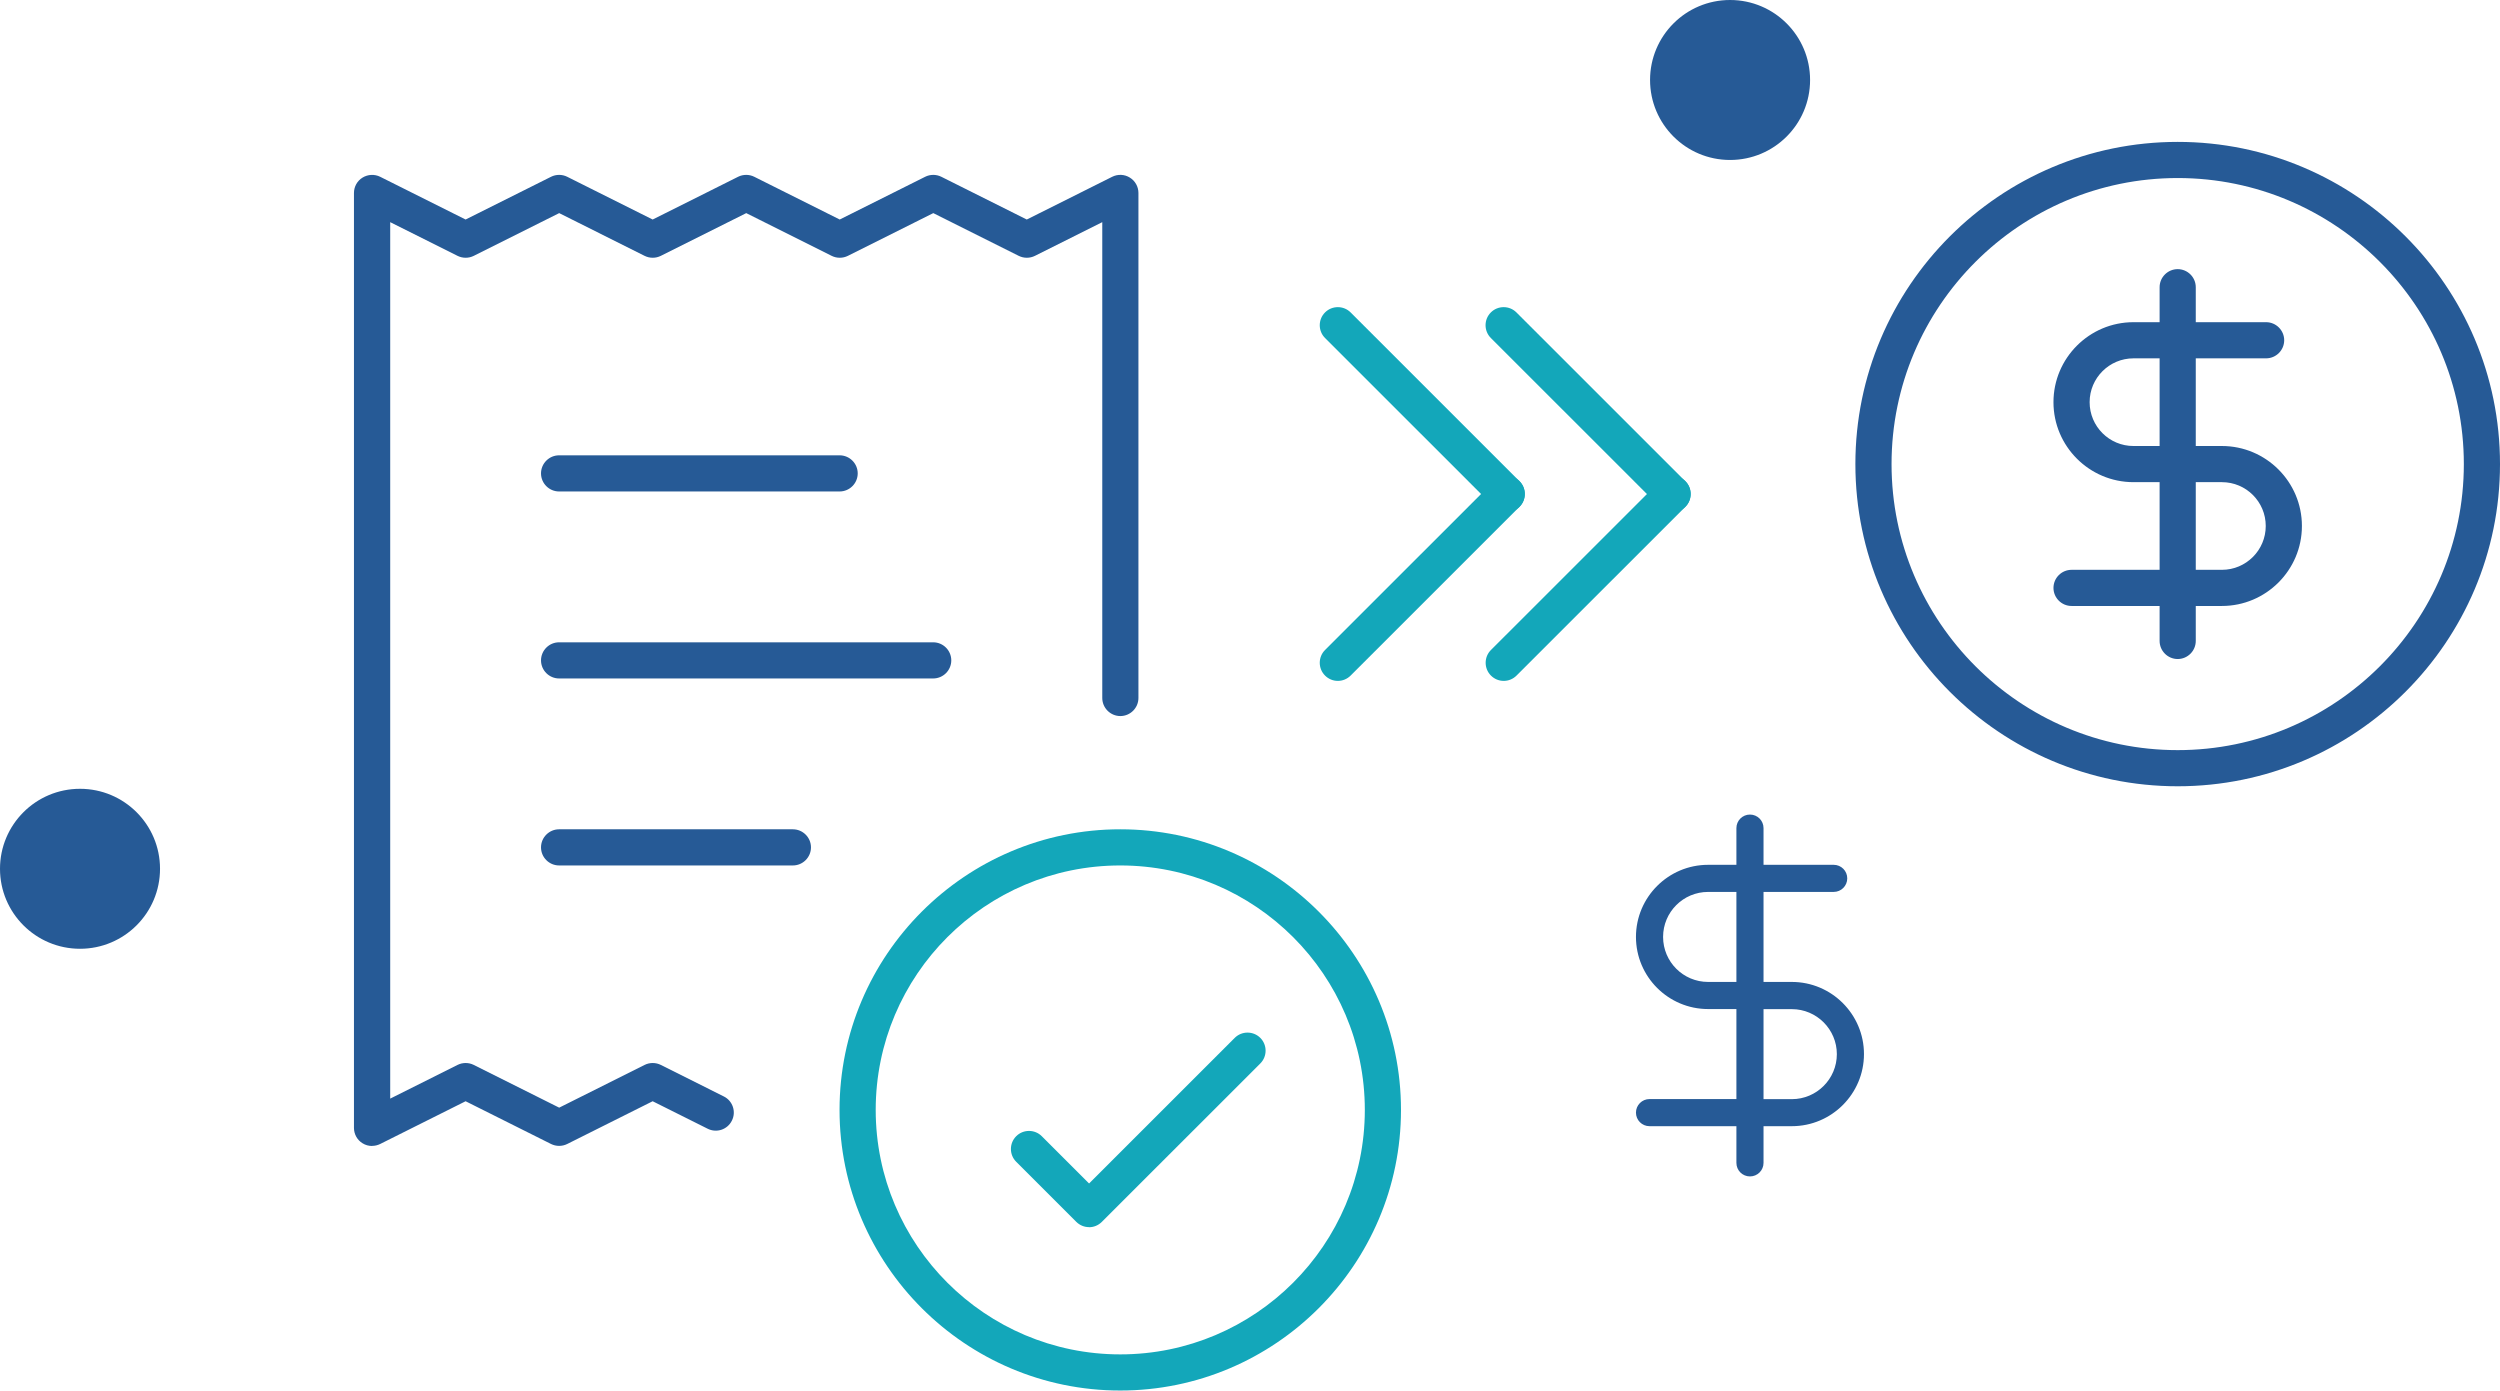 <svg width="338" height="188" viewBox="0 0 338 188" fill="none" xmlns="http://www.w3.org/2000/svg">
<g clip-path="url(#clip0_1540_10242)">
<path d="M10.818 128.274C16.792 128.274 21.635 123.432 21.635 117.46C21.635 111.488 16.792 106.646 10.818 106.646C4.843 106.646 0 111.488 0 117.46C0 123.432 4.843 128.274 10.818 128.274Z" fill="#265A96"/>
<path d="M233.906 21.628C239.88 21.628 244.723 16.786 244.723 10.814C244.723 4.841 239.88 0 233.906 0C227.931 0 223.088 4.841 223.088 10.814C223.088 16.786 227.931 21.628 233.906 21.628Z" fill="#265A96"/>
<path d="M203.702 69.245C203.079 69.245 202.456 69.001 201.979 68.524L179.146 45.699C178.192 44.746 178.192 43.194 179.146 42.241C180.099 41.288 181.652 41.288 182.605 42.241L205.438 65.066C206.392 66.019 206.392 67.571 205.438 68.524C204.961 69.001 204.338 69.245 203.715 69.245H203.702Z" fill="#13A7BA"/>
<path d="M180.869 92.057C180.246 92.057 179.622 91.813 179.146 91.337C178.192 90.383 178.192 88.832 179.146 87.879L201.979 65.054C202.932 64.101 204.485 64.101 205.438 65.054C206.392 66.007 206.392 67.558 205.438 68.512L182.605 91.337C182.128 91.813 181.505 92.057 180.881 92.057H180.869Z" fill="#13A7BA"/>
<path d="M226.119 69.245C225.496 69.245 224.873 69.001 224.396 68.524L201.563 45.699C200.609 44.746 200.609 43.194 201.563 42.241C202.516 41.288 204.069 41.288 205.022 42.241L227.855 65.066C228.809 66.019 228.809 67.571 227.855 68.524C227.378 69.001 226.755 69.245 226.132 69.245H226.119Z" fill="#13A7BA"/>
<path d="M203.299 92.057C202.676 92.057 202.052 91.813 201.575 91.337C200.622 90.383 200.622 88.832 201.575 87.879L224.409 65.054C225.362 64.101 226.914 64.101 227.868 65.054C228.821 66.007 228.821 67.558 227.868 68.512L205.035 91.337C204.558 91.813 203.935 92.057 203.311 92.057H203.299Z" fill="#13A7BA"/>
<path d="M147.231 165.909C146.607 165.909 145.984 165.664 145.507 165.188L137.391 157.074C136.437 156.121 136.437 154.569 137.391 153.616C138.344 152.663 139.897 152.663 140.85 153.616L147.243 160.007L166.935 140.322C167.888 139.369 169.44 139.369 170.394 140.322C171.347 141.275 171.347 142.827 170.394 143.78L148.966 165.2C148.49 165.676 147.866 165.921 147.243 165.921L147.231 165.909Z" fill="#13A7BA"/>
<path d="M50.299 154.936C49.847 154.936 49.407 154.814 49.016 154.57C48.294 154.13 47.855 153.335 47.855 152.492V26.088C47.855 25.245 48.294 24.451 49.016 24.011C49.737 23.571 50.641 23.522 51.399 23.901L62.95 29.68L74.501 23.901C75.186 23.558 76.005 23.558 76.689 23.901L88.24 29.68L99.791 23.901C100.476 23.558 101.295 23.558 101.979 23.901L113.531 29.68L125.082 23.901C125.766 23.558 126.585 23.558 127.27 23.901L138.821 29.68L150.372 23.901C151.13 23.522 152.034 23.558 152.755 24.011C153.476 24.451 153.916 25.245 153.916 26.088V94.367C153.916 95.711 152.816 96.811 151.472 96.811C150.127 96.811 149.027 95.711 149.027 94.367V30.035L139.921 34.592C139.236 34.934 138.417 34.934 137.733 34.592L126.182 28.813L114.631 34.592C113.946 34.934 113.127 34.934 112.443 34.592L100.892 28.813L89.341 34.592C88.656 34.934 87.837 34.934 87.153 34.592L75.602 28.813L64.05 34.592C63.366 34.934 62.547 34.934 61.862 34.592L52.756 30.035V148.533L61.862 143.976C62.547 143.634 63.366 143.634 64.05 143.976L75.602 149.755L87.153 143.976C87.837 143.634 88.656 143.634 89.341 143.976L97.86 148.24C99.07 148.839 99.559 150.317 98.948 151.515C98.349 152.724 96.882 153.213 95.672 152.602L88.24 148.888L76.689 154.667C76.005 155.009 75.186 155.009 74.501 154.667L62.95 148.888L51.399 154.667C51.057 154.838 50.678 154.924 50.311 154.924L50.299 154.936ZM107.199 117.009H75.589C74.245 117.009 73.145 115.909 73.145 114.565C73.145 113.221 74.245 112.121 75.589 112.121H107.199C108.543 112.121 109.644 113.221 109.644 114.565C109.644 115.909 108.543 117.009 107.199 117.009ZM126.169 91.728H75.589C74.245 91.728 73.145 90.628 73.145 89.284C73.145 87.94 74.245 86.84 75.589 86.84H126.169C127.514 86.84 128.614 87.94 128.614 89.284C128.614 90.628 127.514 91.728 126.169 91.728ZM113.518 66.447H75.589C74.245 66.447 73.145 65.347 73.145 64.003C73.145 62.659 74.245 61.559 75.589 61.559H113.518C114.863 61.559 115.963 62.659 115.963 64.003C115.963 65.347 114.863 66.447 113.518 66.447Z" fill="#265A96"/>
<path d="M151.459 188C130.533 188 113.506 170.98 113.506 150.061C113.506 129.142 130.533 112.121 151.459 112.121C172.386 112.121 189.413 129.142 189.413 150.061C189.413 170.98 172.386 188 151.459 188ZM151.459 117.009C133.222 117.009 118.395 131.83 118.395 150.061C118.395 168.291 133.222 183.113 151.459 183.113C169.697 183.113 184.524 168.291 184.524 150.061C184.524 131.83 169.697 117.009 151.459 117.009Z" fill="#13A7BA"/>
<path d="M294.424 106.304C270.393 106.304 250.848 86.766 250.848 62.744C250.848 38.722 270.393 19.184 294.424 19.184C318.455 19.184 338 38.722 338 62.744C338 86.766 318.455 106.304 294.424 106.304ZM294.424 24.071C273.094 24.071 255.737 41.422 255.737 62.744C255.737 84.066 273.094 101.417 294.424 101.417C315.754 101.417 333.111 84.066 333.111 62.744C333.111 41.422 315.754 24.071 294.424 24.071Z" fill="#265A96"/>
<path d="M294.424 89.1C293.079 89.1 291.979 88 291.979 86.656V81.927H280.074C278.729 81.927 277.629 80.828 277.629 79.484C277.629 78.14 278.729 77.04 280.074 77.04H291.979V65.188H288.447C282.482 65.188 277.629 60.337 277.629 54.374C277.629 48.411 282.482 43.56 288.447 43.56H291.979V38.831C291.979 37.487 293.079 36.388 294.424 36.388C295.768 36.388 296.868 37.487 296.868 38.831V43.56H306.378C307.723 43.56 308.823 44.66 308.823 46.004C308.823 47.348 307.723 48.448 306.378 48.448H296.868V60.3H300.401C306.366 60.3 311.219 65.151 311.219 71.114C311.219 77.077 306.366 81.927 300.401 81.927H296.868V86.656C296.868 88 295.768 89.1 294.424 89.1ZM296.868 77.04H300.401C303.665 77.04 306.329 74.388 306.329 71.114C306.329 67.839 303.677 65.188 300.401 65.188H296.868V77.04ZM288.447 48.448C285.183 48.448 282.518 51.099 282.518 54.374C282.518 57.649 285.171 60.3 288.447 60.3H291.979V48.448H288.447Z" fill="#265A96"/>
<path d="M236.595 159.053C235.581 159.053 234.762 158.235 234.762 157.221V152.26H223.015C222.001 152.26 221.182 151.441 221.182 150.427C221.182 149.413 222.001 148.594 223.015 148.594H234.762V136.424H230.936C225.558 136.424 221.182 132.05 221.182 126.673C221.182 121.297 225.558 116.923 230.936 116.923H234.762V111.962C234.762 110.948 235.581 110.129 236.595 110.129C237.61 110.129 238.429 110.948 238.429 111.962V116.923H247.914C248.929 116.923 249.748 117.741 249.748 118.755C249.748 119.77 248.929 120.588 247.914 120.588H238.429V132.758H242.255C247.633 132.758 252.009 137.133 252.009 142.509C252.009 147.885 247.633 152.26 242.255 152.26H238.429V157.221C238.429 158.235 237.61 159.053 236.595 159.053ZM238.429 148.606H242.255C245.616 148.606 248.342 145.869 248.342 142.521C248.342 139.173 245.616 136.436 242.255 136.436H238.429V148.606ZM230.936 120.588C227.574 120.588 224.849 123.313 224.849 126.673C224.849 130.033 227.574 132.758 230.936 132.758H234.762V120.588H230.936Z" fill="#265A96"/>
</g>
<defs>
<clipPath id="clip0_1540_10242">
<rect width="338" height="188" fill="white"/>
</clipPath>
</defs>
</svg>
